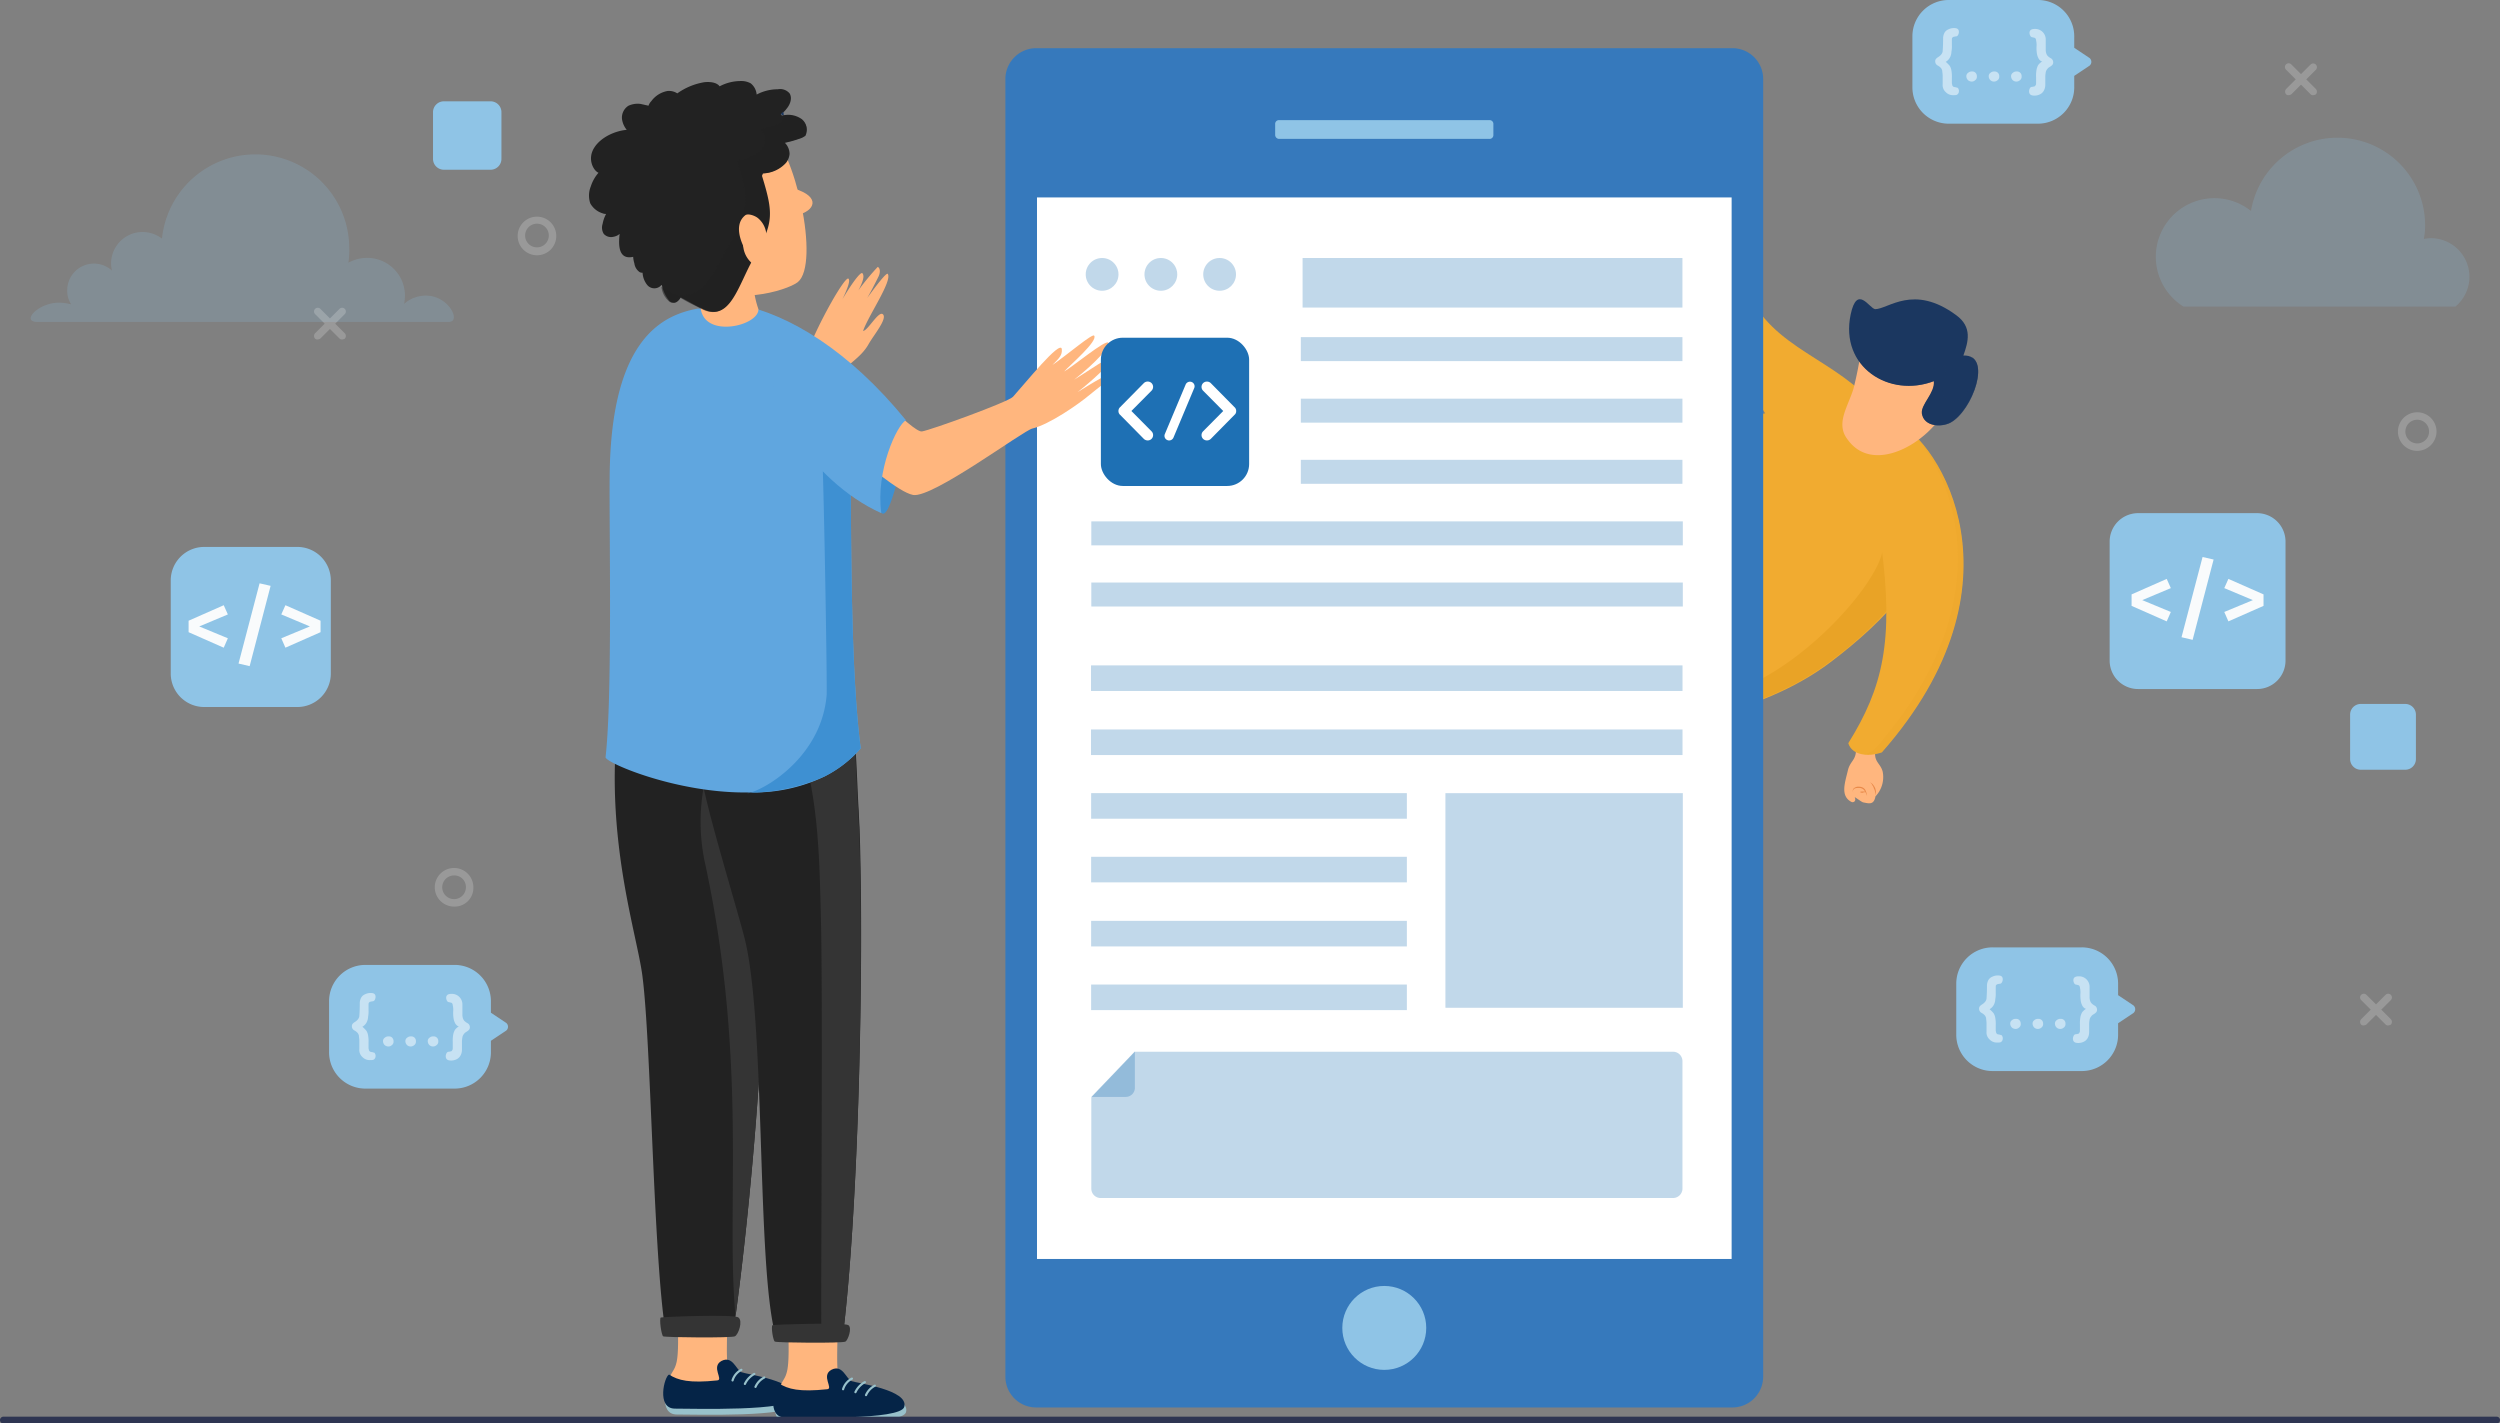 <svg xmlns="http://www.w3.org/2000/svg" width="570" height="324.554" viewBox="0 0 570 324.554">
  <rect x="0" y="0" width="570" height="324.554" fill="#808080" stroke="none"/>
  <g id="IT_Service_South_Africa_ic_2" transform="translate(-212 -993.001)">
    <g id="IT_Service_South_Africa_ic_2-2" data-name="IT_Service_South_Africa_ic_2" transform="translate(-603 -4784.017)">
      <g id="IT_Service_Mongolia_ic_9" transform="translate(15 1109.018)">
        <g id="IT_Service_Cambodia_ic_2" transform="translate(588 3672)">
          <g id="Group_306646" data-name="Group 306646" transform="translate(-17 2)">
            <g id="illustration-07" transform="translate(265.028 863.6)">
              <path id="Path_138325" data-name="Path 138325" d="M494.1,399.8a7.392,7.392,0,0,0-5,1.9,11.075,11.075,0,0,0,.2-1.9,8.6,8.6,0,0,0-8.6-8.6,8.864,8.864,0,0,0-4.3,1.1,17.744,17.744,0,0,0,.2-3.3,21.407,21.407,0,0,0-42.7-2.2,7.294,7.294,0,0,0-4.4-1.5,7.17,7.17,0,0,0-7.2,7.2,7.772,7.772,0,0,0,.2,1.6,6.087,6.087,0,0,0-10.2,4.5,5.71,5.71,0,0,0,.9,3.2,11.722,11.722,0,0,0-2.7-.4c-4.9,0-8.8,4.4-5,4.4h93.8C502.2,405.8,499.3,399.8,494.1,399.8Z" transform="translate(-433 -202)" fill="#8fc4e6" opacity="0.2"/>
              <path id="Path_138329" data-name="Path 138329" d="M151.8,144.3h62a8.808,8.808,0,0,0-5.6-15.6,7.773,7.773,0,0,0-1.6.2,15.526,15.526,0,0,0,.3-3.1,19.986,19.986,0,0,0-39.7-3.3,13.368,13.368,0,1,0-15.4,21.8Z" transform="translate(310 56)" fill="#8fc4e6" opacity="0.2"/>
              <g id="Group_306585" data-name="Group 306585" transform="translate(326.242 193.689)">
                <g id="Group_306573" data-name="Group 306573" transform="translate(28.841 0)">
                  <path id="Path_138330" data-name="Path 138330" d="M370.987,169.6c-1.549,16.038,10.388,25.333,15.765,38.819l19.41-11.846C396.137,186,381.648,184,377,168.6" transform="translate(-370.849 -168.6)" fill="#f1ab30"/>
                </g>
                <g id="Group_306574" data-name="Group 306574" transform="translate(0 25.697)">
                  <path id="Path_138331" data-name="Path 138331" d="M391.141,198.8c-12.3,4.556-39.275,7.837-51.941,10.935h0c0,9.021,5.194,16.22,9.568,23.693,4.374,7.29,8.475,14.762,12.12,22.417,1,2.278,4.647,13.578,6.561,15.127,8.566-2.187,18.59-5.923,26.882-12.211,12.849-9.75,22.781-20.5,26.609-36.177l-7.655-11.573-7.108-9.295-9.933-4.921h-3.736Z" transform="translate(-339.2 -196.8)" fill="#f1ab30"/>
                </g>
                <path id="Path_138332" data-name="Path 138332" d="M411.356,235.906s.729-5.194-2.369,1.185c-2.1,8.657-19.5,27.429-34.81,31.8a5.653,5.653,0,0,0-2.278,4.83c8.2-2.278,17.5-5.923,25.242-11.846a89.619,89.619,0,0,0,15.674-14.671C412.085,241.738,411.356,235.906,411.356,235.906Z" transform="translate(-342.101 -174.396)" fill="#e9a326"/>
                <g id="Group_306575" data-name="Group 306575" transform="translate(58.225 102.242)">
                  <path id="Path_138333" data-name="Path 138333" d="M405.651,285.174c.547,3.372-1.185,3.372-1.731,5.741-.638,2.734-1.823,5.832.82,7.2.364.182,1.185-.091.729-1.094.273.091,1.549,1.094,1.914,1.185,1.367.273,2.46.638,2.825-1.367a6.344,6.344,0,0,0,1.64-5.65c-.456-1.731-1.731-2.1-1.731-4.009s1.731-4.465,2.369-6.379" transform="translate(-403.096 -280.8)" fill="#ffb67e"/>
                </g>
                <g id="Group_306576" data-name="Group 306576" transform="translate(59.14 32.896)">
                  <path id="Path_138334" data-name="Path 138334" d="M411.572,232.493c3.007,22.143.365,32.9-7.472,45.471.82,2.734,4.465,3.189,7.654,2.1,33.9-38.546,13.031-70.9,3.372-75.36" transform="translate(-404.1 -204.7)" fill="#f1ab30"/>
                </g>
                <g id="Group_306577" data-name="Group 306577" transform="translate(62.603 35.63)" opacity="0.25">
                  <path id="Path_138335" data-name="Path 138335" d="M419.2,207.7c9.659,10.388,20.412,38.728-8.657,71.807a5.978,5.978,0,0,1-2.643,1.276,8.153,8.153,0,0,0,4.1-.547C441.89,246.337,429.223,217.177,419.2,207.7Z" transform="translate(-407.9 -207.7)" fill="#e9a326"/>
                </g>
                <g id="Group_306578" data-name="Group 306578" transform="translate(57.796 13.669)">
                  <path id="Path_138336" data-name="Path 138336" d="M407.25,183.6a84.567,84.567,0,0,1-2.1,11.664c-1.276,4.192-4.192,8.019-1.276,11.664,7.017,9.659,23.693-2.825,23.693-11.937" transform="translate(-402.625 -183.6)" fill="#ffb67e"/>
                </g>
                <g id="Group_306579" data-name="Group 306579" transform="translate(62.421 25.242)">
                  <path id="Path_138337" data-name="Path 138337" d="M410.8,196.3a2.188,2.188,0,0,1-1,1.367c-.456.364-1.094.547-1.458.82-.456.182-.182.729,0,1.185a5.532,5.532,0,0,1,.456,1.64c-.273-.547-.547-1-.82-1.458a2.9,2.9,0,0,1-.273-.82,1.155,1.155,0,0,1,.091-.547c.091-.182.273-.273.364-.365.547-.273,1.094-.364,1.549-.638A3.413,3.413,0,0,0,410.8,196.3Z" transform="translate(-407.7 -196.3)" fill="#ffb67e"/>
                </g>
                <g id="Group_306580" data-name="Group 306580" transform="translate(59.324 4.932)">
                  <path id="Path_138338" data-name="Path 138338" d="M430.362,186.85c1.094-3.1,2.1-6.47-1.64-9.2-9.75-7.2-15.491-1.367-18.5-1.367-1.367-.273-4.1-5.65-5.559,1.185-2.551,12.029,8.839,19.136,18.954,15.218.273,2.734-3.007,5.285-2.734,7.381.456,3.007,4.374,3.189,6.47,2.1C432.458,199.425,437.105,186.576,430.362,186.85Z" transform="translate(-404.302 -174.012)" fill="#1b3760"/>
                </g>
                <g id="Group_306581" data-name="Group 306581" transform="translate(60.173 116.093)">
                  <path id="Path_138339" data-name="Path 138339" d="M405.476,298c-.091-.456-.365-1-.182-1.458a1.473,1.473,0,0,1,1.367-.547,1.64,1.64,0,0,1,1.367.638,3.9,3.9,0,0,1,.456,1.458,5.567,5.567,0,0,0-.638-1.276,1.469,1.469,0,0,0-1.185-.547c-.456,0-1,0-1.276.365S405.385,297.549,405.476,298Z" transform="translate(-405.233 -296)" fill="#e88949"/>
                </g>
                <g id="Group_306582" data-name="Group 306582" transform="translate(64.061 115.091)">
                  <path id="Path_138340" data-name="Path 138340" d="M409.5,294.9a1.417,1.417,0,0,1,.729.547,3.2,3.2,0,0,1,.456.729,2.821,2.821,0,0,1,.091,1.731,2.523,2.523,0,0,0-.091-.82,2.9,2.9,0,0,0-.273-.82,1.833,1.833,0,0,0-.364-.729A1.225,1.225,0,0,0,409.5,294.9Z" transform="translate(-409.5 -294.9)" fill="#e88949"/>
                </g>
                <g id="Group_306583" data-name="Group 306583" transform="translate(61.783 117.187)">
                  <path id="Path_138341" data-name="Path 138341" d="M407,297.291a1.551,1.551,0,0,1,.638-.091h.638c-.091.091-.182.182-.273.182a.689.689,0,0,0-.364.091A.982.982,0,0,1,407,297.291Z" transform="translate(-407 -297.2)" fill="#e88949"/>
                </g>
                <g id="Group_306584" data-name="Group 306584" transform="translate(60.781 17.587)" opacity="0.55">
                  <path id="Path_138342" data-name="Path 138342" d="M432.417,188.447a3.886,3.886,0,0,1,.82,2.825c-.091,3.1-2.46,7.746-5.741,7.2a2.351,2.351,0,0,1-1.731-2.278c0-1.093,1.276-5.923.547-5.741-2.369.273-11.208,4.556-20.412-2.552,3.1,6.014,10.753,8.748,17.952,6.014.273,2.734-3.007,5.285-2.734,7.381.456,3.007,4.374,3.189,6.47,2.1C432.053,201.022,436.154,190.634,432.417,188.447Z" transform="translate(-405.9 -187.9)" fill="#1b3760"/>
                </g>
              </g>
              <g id="Group_306587" data-name="Group 306587" transform="translate(287 -63)">
                <path id="Path_138343" data-name="Path 138343" d="M130.3,176.4h20.3a8.28,8.28,0,0,1,8.3,8.3v2.6l3.3,2.2a1.133,1.133,0,0,1,0,2l-3.3,2.2v2.6a8.28,8.28,0,0,1-8.3,8.3H130.3a8.28,8.28,0,0,1-8.3-8.3V184.7A8.28,8.28,0,0,1,130.3,176.4Z" transform="translate(-9 17)" fill="#8fc4e6"/>
                <g id="Group_306586" data-name="Group 306586" transform="translate(-9 17)" opacity="0.5">
                  <path id="Path_138344" data-name="Path 138344" d="M150.8,189.8a3.582,3.582,0,0,1-.4-1.1,8.115,8.115,0,0,1-.1-1.7,4.545,4.545,0,0,0-.1-1.4.764.764,0,0,0-.2-.5c-.1-.1-.3-.1-.6-.2a.55.55,0,0,1-.5-.3,1.445,1.445,0,0,1-.2-.7q0-.9,1.2-.9a2.394,2.394,0,0,1,2.5,2.4v2.2a2.768,2.768,0,0,0,.1.9,1.628,1.628,0,0,0,.3.6,2.761,2.761,0,0,0,.8.6,1.05,1.05,0,0,1,.5.9.845.845,0,0,1-.2.6,2.181,2.181,0,0,1-.5.4c-.3.2-.5.3-.6.5a1.506,1.506,0,0,0-.4.8,7.754,7.754,0,0,0-.1.9v1.9a2.768,2.768,0,0,1-.3,1.3,1.962,1.962,0,0,1-.9.9,2.768,2.768,0,0,1-1.3.3c-.8,0-1.2-.3-1.2-1a1.445,1.445,0,0,1,.2-.7.55.55,0,0,1,.5-.3,4.331,4.331,0,0,0,.5-.1q.15,0,.3-.3c.1-.1.1-.3.1-.6V194a8.115,8.115,0,0,1,.1-1.7,3.583,3.583,0,0,1,.4-1.1,3.631,3.631,0,0,1,.9-.8C151.3,190.4,151,190.1,150.8,189.8Z" fill="#fff"/>
                  <path id="Path_138345" data-name="Path 138345" d="M144.9,194.7a1.268,1.268,0,0,1-.4-.9.91.91,0,0,1,.4-.8,1.222,1.222,0,0,1,.9-.3,1.032,1.032,0,0,1,1.1,1.1.975.975,0,0,1-.4.9,1.217,1.217,0,0,1-1.6,0Z" fill="#fff"/>
                  <path id="Path_138346" data-name="Path 138346" d="M139.8,194.7a1.268,1.268,0,0,1-.4-.9.91.91,0,0,1,.4-.8,1.222,1.222,0,0,1,.9-.3,1.032,1.032,0,0,1,1.1,1.1.975.975,0,0,1-.4.9,1.217,1.217,0,0,1-1.6,0Z" fill="#fff"/>
                  <path id="Path_138347" data-name="Path 138347" d="M134.7,194.7a1.268,1.268,0,0,1-.4-.9.91.91,0,0,1,.4-.8,1.222,1.222,0,0,1,.9-.3.984.984,0,0,1,.8.3,1.136,1.136,0,0,1,.3.8.975.975,0,0,1-.4.9,1.136,1.136,0,0,1-.8.3A1.33,1.33,0,0,1,134.7,194.7Z" fill="#fff"/>
                  <path id="Path_138348" data-name="Path 138348" d="M130.5,191.4a2.817,2.817,0,0,1,.4,1.1,8.115,8.115,0,0,1,.1,1.7v1.1c0,.3.1.4.1.6.1.1.1.2.3.3a4.331,4.331,0,0,0,.5.1c.1,0,.2.1.4.1.1.1.2.2.2.3a.749.749,0,0,1,.1.5.908.908,0,0,1-.3.7c-.2.2-.5.2-.9.2a2.268,2.268,0,0,1-1.8-.7,2.139,2.139,0,0,1-.7-1.8v-1.9c0-.5-.1-.9-.1-1.2a1.628,1.628,0,0,0-.3-.6,2.761,2.761,0,0,0-.8-.6,1.05,1.05,0,0,1-.5-.9.845.845,0,0,1,.2-.6,2.181,2.181,0,0,1,.5-.4,2.652,2.652,0,0,0,.6-.5,1.506,1.506,0,0,0,.4-.8c0-.2.1-1.1.1-2.9a2.768,2.768,0,0,1,.3-1.3,1.765,1.765,0,0,1,.9-.8,2.768,2.768,0,0,1,1.3-.3c.8,0,1.1.3,1.1.9a1.445,1.445,0,0,1-.2.7.55.55,0,0,1-.5.3,4.331,4.331,0,0,0-.5.1c-.1,0-.2.1-.3.2s-.1.3-.1.6v1.2a6.149,6.149,0,0,1-.1,1.4,2.959,2.959,0,0,1-.2,1,2.532,2.532,0,0,1-1.1,1.3A7.531,7.531,0,0,1,130.5,191.4Z" fill="#fff"/>
                </g>
              </g>
              <g id="Group_306644" data-name="Group 306644" transform="translate(-83 174)">
                <path id="Path_138343-2" data-name="Path 138343" d="M130.3,176.4h20.3a8.28,8.28,0,0,1,8.3,8.3v2.6l3.3,2.2a1.133,1.133,0,0,1,0,2l-3.3,2.2v2.6a8.28,8.28,0,0,1-8.3,8.3H130.3a8.28,8.28,0,0,1-8.3-8.3V184.7A8.28,8.28,0,0,1,130.3,176.4Z" fill="#8fc4e6"/>
                <g id="Group_306586-2" data-name="Group 306586" opacity="0.5">
                  <path id="Path_138344-2" data-name="Path 138344" d="M150.8,189.8a3.582,3.582,0,0,1-.4-1.1,8.115,8.115,0,0,1-.1-1.7,4.545,4.545,0,0,0-.1-1.4.764.764,0,0,0-.2-.5c-.1-.1-.3-.1-.6-.2a.55.55,0,0,1-.5-.3,1.445,1.445,0,0,1-.2-.7q0-.9,1.2-.9a2.394,2.394,0,0,1,2.5,2.4v2.2a2.768,2.768,0,0,0,.1.9,1.628,1.628,0,0,0,.3.6,2.761,2.761,0,0,0,.8.6,1.05,1.05,0,0,1,.5.9.845.845,0,0,1-.2.6,2.181,2.181,0,0,1-.5.4c-.3.2-.5.3-.6.5a1.506,1.506,0,0,0-.4.8,7.754,7.754,0,0,0-.1.9v1.9a2.768,2.768,0,0,1-.3,1.3,1.962,1.962,0,0,1-.9.9,2.768,2.768,0,0,1-1.3.3c-.8,0-1.2-.3-1.2-1a1.445,1.445,0,0,1,.2-.7.55.55,0,0,1,.5-.3,4.331,4.331,0,0,0,.5-.1q.15,0,.3-.3c.1-.1.1-.3.1-.6V194a8.115,8.115,0,0,1,.1-1.7,3.583,3.583,0,0,1,.4-1.1,3.631,3.631,0,0,1,.9-.8C151.3,190.4,151,190.1,150.8,189.8Z" fill="#fff"/>
                  <path id="Path_138345-2" data-name="Path 138345" d="M144.9,194.7a1.268,1.268,0,0,1-.4-.9.91.91,0,0,1,.4-.8,1.222,1.222,0,0,1,.9-.3,1.032,1.032,0,0,1,1.1,1.1.975.975,0,0,1-.4.9,1.217,1.217,0,0,1-1.6,0Z" fill="#fff"/>
                  <path id="Path_138346-2" data-name="Path 138346" d="M139.8,194.7a1.268,1.268,0,0,1-.4-.9.91.91,0,0,1,.4-.8,1.222,1.222,0,0,1,.9-.3,1.032,1.032,0,0,1,1.1,1.1.975.975,0,0,1-.4.9,1.217,1.217,0,0,1-1.6,0Z" fill="#fff"/>
                  <path id="Path_138347-2" data-name="Path 138347" d="M134.7,194.7a1.268,1.268,0,0,1-.4-.9.91.91,0,0,1,.4-.8,1.222,1.222,0,0,1,.9-.3.984.984,0,0,1,.8.3,1.136,1.136,0,0,1,.3.8.975.975,0,0,1-.4.9,1.136,1.136,0,0,1-.8.3A1.33,1.33,0,0,1,134.7,194.7Z" fill="#fff"/>
                  <path id="Path_138348-2" data-name="Path 138348" d="M130.5,191.4a2.817,2.817,0,0,1,.4,1.1,8.115,8.115,0,0,1,.1,1.7v1.1c0,.3.1.4.1.6.1.1.1.2.3.3a4.331,4.331,0,0,0,.5.1c.1,0,.2.1.4.1.1.1.2.2.2.3a.749.749,0,0,1,.1.5.908.908,0,0,1-.3.7c-.2.2-.5.2-.9.2a2.268,2.268,0,0,1-1.8-.7,2.139,2.139,0,0,1-.7-1.8v-1.9c0-.5-.1-.9-.1-1.2a1.628,1.628,0,0,0-.3-.6,2.761,2.761,0,0,0-.8-.6,1.05,1.05,0,0,1-.5-.9.845.845,0,0,1,.2-.6,2.181,2.181,0,0,1,.5-.4,2.652,2.652,0,0,0,.6-.5,1.506,1.506,0,0,0,.4-.8c0-.2.1-1.1.1-2.9a2.768,2.768,0,0,1,.3-1.3,1.765,1.765,0,0,1,.9-.8,2.768,2.768,0,0,1,1.3-.3c.8,0,1.1.3,1.1.9a1.445,1.445,0,0,1-.2.7.55.55,0,0,1-.5.3,4.331,4.331,0,0,0-.5.1c-.1,0-.2.1-.3.2s-.1.3-.1.6v1.2a6.149,6.149,0,0,1-.1,1.4,2.959,2.959,0,0,1-.2,1,2.532,2.532,0,0,1-1.1,1.3A7.531,7.531,0,0,1,130.5,191.4Z" fill="#fff"/>
                </g>
              </g>
              <g id="Group_306645" data-name="Group 306645" transform="translate(288 170)">
                <path id="Path_138343-3" data-name="Path 138343" d="M130.3,176.4h20.3a8.28,8.28,0,0,1,8.3,8.3v2.6l3.3,2.2a1.133,1.133,0,0,1,0,2l-3.3,2.2v2.6a8.28,8.28,0,0,1-8.3,8.3H130.3a8.28,8.28,0,0,1-8.3-8.3V184.7A8.28,8.28,0,0,1,130.3,176.4Z" fill="#8fc4e6"/>
                <g id="Group_306586-3" data-name="Group 306586" opacity="0.5">
                  <path id="Path_138344-3" data-name="Path 138344" d="M150.8,189.8a3.582,3.582,0,0,1-.4-1.1,8.115,8.115,0,0,1-.1-1.7,4.545,4.545,0,0,0-.1-1.4.764.764,0,0,0-.2-.5c-.1-.1-.3-.1-.6-.2a.55.55,0,0,1-.5-.3,1.445,1.445,0,0,1-.2-.7q0-.9,1.2-.9a2.394,2.394,0,0,1,2.5,2.4v2.2a2.768,2.768,0,0,0,.1.9,1.628,1.628,0,0,0,.3.6,2.761,2.761,0,0,0,.8.6,1.05,1.05,0,0,1,.5.9.845.845,0,0,1-.2.6,2.181,2.181,0,0,1-.5.4c-.3.2-.5.3-.6.5a1.506,1.506,0,0,0-.4.8,7.754,7.754,0,0,0-.1.9v1.9a2.768,2.768,0,0,1-.3,1.3,1.962,1.962,0,0,1-.9.9,2.768,2.768,0,0,1-1.3.3c-.8,0-1.2-.3-1.2-1a1.445,1.445,0,0,1,.2-.7.55.55,0,0,1,.5-.3,4.331,4.331,0,0,0,.5-.1q.15,0,.3-.3c.1-.1.1-.3.1-.6V194a8.115,8.115,0,0,1,.1-1.7,3.583,3.583,0,0,1,.4-1.1,3.631,3.631,0,0,1,.9-.8C151.3,190.4,151,190.1,150.8,189.8Z" fill="#fff"/>
                  <path id="Path_138345-3" data-name="Path 138345" d="M144.9,194.7a1.268,1.268,0,0,1-.4-.9.91.91,0,0,1,.4-.8,1.222,1.222,0,0,1,.9-.3,1.032,1.032,0,0,1,1.1,1.1.975.975,0,0,1-.4.9,1.217,1.217,0,0,1-1.6,0Z" fill="#fff"/>
                  <path id="Path_138346-3" data-name="Path 138346" d="M139.8,194.7a1.268,1.268,0,0,1-.4-.9.91.91,0,0,1,.4-.8,1.222,1.222,0,0,1,.9-.3,1.032,1.032,0,0,1,1.1,1.1.975.975,0,0,1-.4.9,1.217,1.217,0,0,1-1.6,0Z" fill="#fff"/>
                  <path id="Path_138347-3" data-name="Path 138347" d="M134.7,194.7a1.268,1.268,0,0,1-.4-.9.91.91,0,0,1,.4-.8,1.222,1.222,0,0,1,.9-.3.984.984,0,0,1,.8.3,1.136,1.136,0,0,1,.3.8.975.975,0,0,1-.4.9,1.136,1.136,0,0,1-.8.3A1.33,1.33,0,0,1,134.7,194.7Z" fill="#fff"/>
                  <path id="Path_138348-3" data-name="Path 138348" d="M130.5,191.4a2.817,2.817,0,0,1,.4,1.1,8.115,8.115,0,0,1,.1,1.7v1.1c0,.3.1.4.1.6.1.1.1.2.3.3a4.331,4.331,0,0,0,.5.1c.1,0,.2.1.4.1.1.1.2.2.2.3a.749.749,0,0,1,.1.5.908.908,0,0,1-.3.7c-.2.2-.5.2-.9.2a2.268,2.268,0,0,1-1.8-.7,2.139,2.139,0,0,1-.7-1.8v-1.9c0-.5-.1-.9-.1-1.2a1.628,1.628,0,0,0-.3-.6,2.761,2.761,0,0,0-.8-.6,1.05,1.05,0,0,1-.5-.9.845.845,0,0,1,.2-.6,2.181,2.181,0,0,1,.5-.4,2.652,2.652,0,0,0,.6-.5,1.506,1.506,0,0,0,.4-.8c0-.2.1-1.1.1-2.9a2.768,2.768,0,0,1,.3-1.3,1.765,1.765,0,0,1,.9-.8,2.768,2.768,0,0,1,1.3-.3c.8,0,1.1.3,1.1.9a1.445,1.445,0,0,1-.2.7.55.55,0,0,1-.5.3,4.331,4.331,0,0,0-.5.1c-.1,0-.2.1-.3.2s-.1.3-.1.6v1.2a6.149,6.149,0,0,1-.1,1.4,2.959,2.959,0,0,1-.2,1,2.532,2.532,0,0,1-1.1,1.3A7.531,7.531,0,0,1,130.5,191.4Z" fill="#fff"/>
                </g>
              </g>
              <g id="Group_306591" data-name="Group 306591" transform="translate(-18 24)">
                <path id="Path_138353" data-name="Path 138353" d="M57.4,259.9a7.64,7.64,0,0,1-7.7,7.7H28.6a7.64,7.64,0,0,1-7.7-7.7V238.8a7.64,7.64,0,0,1,7.7-7.7H49.7a7.64,7.64,0,0,1,7.7,7.7Z" fill="#8fc4e6"/>
              </g>
              <path id="Path_138362" data-name="Path 138362" d="M476,247.5a6.487,6.487,0,0,1-6.5,6.5H442.4a6.487,6.487,0,0,1-6.5-6.5V220.4a6.487,6.487,0,0,1,6.5-6.5h27.1a6.487,6.487,0,0,1,6.5,6.5Z" transform="translate(9.071 33.5)" fill="#8fc4e6"/>
              <path id="Path_138363" data-name="Path 138363" d="M505.8,258.5a2.433,2.433,0,0,1-2.4,2.4H493.2a2.433,2.433,0,0,1-2.4-2.4V248.3a2.433,2.433,0,0,1,2.4-2.4h10.2a2.433,2.433,0,0,1,2.4,2.4Z" transform="translate(9 45)" fill="#8fc4e6"/>
              <path id="Path_138364" data-name="Path 138364" d="M98.3,149.6a2.476,2.476,0,0,1-2.5,2.5H85.2a2.476,2.476,0,0,1-2.5-2.5V139a2.476,2.476,0,0,1,2.5-2.5H95.8a2.476,2.476,0,0,1,2.5,2.5v10.6Z" transform="translate(-20 17)" fill="#8fc4e6"/>
              <path id="Path_138366" data-name="Path 138366" d="M40.4,204.2l2.2-2.2a.849.849,0,0,0-1.2-1.2L39.2,203,37,200.8a.849.849,0,0,0-1.2,1.2l2.2,2.2-2.2,2.2a.912.912,0,0,0,0,1.2.735.735,0,0,0,.6.2,1.421,1.421,0,0,0,.6-.2l2.2-2.2,2.2,2.2a.735.735,0,0,0,.6.2,1.421,1.421,0,0,0,.6-.2.912.912,0,0,0,0-1.2Z" fill="#fff" opacity="0.2"/>
              <path id="Path_138368" data-name="Path 138368" d="M489.8,148.5l2.2-2.2a.849.849,0,0,0-1.2-1.2l-2.2,2.2-2.2-2.2a.849.849,0,1,0-1.2,1.2l2.2,2.2-2.2,2.2a.913.913,0,0,0,0,1.2.735.735,0,0,0,.6.2,1.421,1.421,0,0,0,.6-.2l2.2-2.2,2.2,2.2a.735.735,0,0,0,.6.2,1.421,1.421,0,0,0,.6-.2.913.913,0,0,0,0-1.2Z" fill="#fff" opacity="0.2"/>
              <path id="Path_138369" data-name="Path 138369" d="M506.9,360.6l2.2-2.2a.849.849,0,0,0-1.2-1.2l-2.2,2.2-2.2-2.2a.849.849,0,0,0-1.2,1.2l2.2,2.2-2.2,2.2a.913.913,0,0,0,0,1.2.735.735,0,0,0,.6.2,1.421,1.421,0,0,0,.6-.2l2.2-2.2,2.2,2.2a.735.735,0,0,0,.6.2,1.421,1.421,0,0,0,.6-.2.913.913,0,0,0,0-1.2Z" fill="#fff" opacity="0.2"/>
              <path id="Path_138370" data-name="Path 138370" d="M143.6,230.6l2.2-2.2a.849.849,0,1,0-1.2-1.2l-2.2,2.2-2.2-2.2a.849.849,0,0,0-1.2,1.2l2.2,2.2-2.2,2.2a.912.912,0,0,0,0,1.2.735.735,0,0,0,.6.2,1.422,1.422,0,0,0,.6-.2l2.2-2.2,2.2,2.2a.735.735,0,0,0,.6.2,1.421,1.421,0,0,0,.6-.2.912.912,0,0,0,0-1.2Z" fill="#fff" opacity="0.2"/>
              <g id="Group_306613" data-name="Group 306613" opacity="0.2">
                <path id="Path_138372" data-name="Path 138372" d="M86.4,188.6a4.4,4.4,0,1,1,4.4-4.4A4.375,4.375,0,0,1,86.4,188.6Zm0-7.2a2.7,2.7,0,1,0,2.7,2.7A2.689,2.689,0,0,0,86.4,181.4Z" fill="#fff"/>
              </g>
              <g id="Group_306614" data-name="Group 306614" opacity="0.2">
                <path id="Path_138373" data-name="Path 138373" d="M67.5,337.1a4.4,4.4,0,1,1,4.4-4.4A4.255,4.255,0,0,1,67.5,337.1Zm0-7.1a2.7,2.7,0,1,0,2.7,2.7A2.628,2.628,0,0,0,67.5,330Z" fill="#fff"/>
              </g>
              <g id="Group_306616" data-name="Group 306616" opacity="0.2">
                <path id="Path_138375" data-name="Path 138375" d="M515.1,233.2a4.4,4.4,0,1,1,4.4-4.4A4.439,4.439,0,0,1,515.1,233.2Zm0-7.1a2.7,2.7,0,1,0,2.7,2.7A2.689,2.689,0,0,0,515.1,226.1Z" fill="#fff"/>
              </g>
              <g id="Group_306621" data-name="Group 306621" transform="translate(193.2 141.383)">
                <g id="Group_306617" data-name="Group 306617" transform="translate(0 0)">
                  <path id="Path_138376" data-name="Path 138376" d="M200.217,111.2h158.74a7.02,7.02,0,0,1,7.017,7.017V414.1a7.02,7.02,0,0,1-7.017,7.017H200.217A7.02,7.02,0,0,1,193.2,414.1V118.308A7.04,7.04,0,0,1,200.217,111.2Z" transform="translate(-193.2 -111.2)" fill="#3679bc"/>
                  <rect id="Rectangle_163221" data-name="Rectangle 163221" width="158.375" height="242.028" transform="translate(165.583 276.061) rotate(180)" fill="#fff"/>
                  <path id="Path_138377" data-name="Path 138377" d="M260.7,132.572v-2.46a.861.861,0,0,1,.911-.911h47.932a.861.861,0,0,1,.911.911v2.46a.861.861,0,0,1-.911.911H261.611A.913.913,0,0,1,260.7,132.572Z" transform="translate(-199.191 -112.797)" fill="#8fc4e6"/>
                  <ellipse id="Ellipse_4733" data-name="Ellipse 4733" cx="9.568" cy="9.568" rx="9.568" ry="9.568" transform="translate(76.818 282.214)" fill="#8fc4e6"/>
                </g>
                <g id="Group_306620" data-name="Group 306620" transform="translate(18.316 47.84)">
                  <g id="Group_306618" data-name="Group 306618" transform="translate(1.276 180.883)">
                    <path id="Path_138378" data-name="Path 138378" d="M347.378,395.652H216.8a2.14,2.14,0,0,1-2.1-2.187V372.688l9.933-10.388H347.378a2.14,2.14,0,0,1,2.1,2.187v28.887A2.164,2.164,0,0,1,347.378,395.652Z" transform="translate(-214.7 -362.209)" fill="#0964af" opacity="0.25"/>
                    <path id="Path_138379" data-name="Path 138379" d="M222.537,372.588H214.7l9.933-10.388v8.2A2.085,2.085,0,0,1,222.537,372.588Z" transform="translate(-214.7 -362.2)" fill="#0964af" opacity="0.25"/>
                  </g>
                  <rect id="Rectangle_163223" data-name="Rectangle 163223" width="54.128" height="48.934" transform="translate(82.013 122.016)" fill="#0964af" opacity="0.25"/>
                  <rect id="Rectangle_163225" data-name="Rectangle 163225" width="86.607" height="11.3" transform="translate(49.443)" fill="#0964af" opacity="0.25"/>
                  <rect id="Rectangle_163226" data-name="Rectangle 163226" width="87.006" height="5.468" transform="translate(49.044 18.042)" fill="#0964af" opacity="0.25"/>
                  <rect id="Rectangle_163227" data-name="Rectangle 163227" width="87.006" height="5.468" transform="translate(49.044 32.075)" fill="#0964af" opacity="0.25"/>
                  <rect id="Rectangle_163228" data-name="Rectangle 163228" width="87.006" height="5.468" transform="translate(49.044 46.017)" fill="#0964af" opacity="0.25"/>
                  <rect id="Rectangle_163229" data-name="Rectangle 163229" width="134.865" height="5.468" transform="translate(1.276 60.051)" fill="#0964af" opacity="0.25"/>
                  <rect id="Rectangle_163230" data-name="Rectangle 163230" width="134.865" height="5.468" transform="translate(1.276 73.993)" fill="#0964af" opacity="0.25"/>
                  <ellipse id="Ellipse_4734" data-name="Ellipse 4734" cx="3.736" cy="3.736" rx="3.736" ry="3.736" fill="#0964af" opacity="0.25"/>
                  <ellipse id="Ellipse_4735" data-name="Ellipse 4735" cx="3.736" cy="3.736" rx="3.736" ry="3.736" transform="translate(13.395)" fill="#0964af" opacity="0.25"/>
                  <ellipse id="Ellipse_4736" data-name="Ellipse 4736" cx="3.736" cy="3.736" rx="3.736" ry="3.736" transform="translate(26.791)" fill="#0964af" opacity="0.25"/>
                  <g id="Group_306619" data-name="Group 306619" transform="translate(1.205 92.888)">
                    <rect id="Rectangle_163231" data-name="Rectangle 163231" width="71.989" height="5.832" transform="translate(72.018 78.593) rotate(180)" fill="#0964af" opacity="0.25"/>
                    <rect id="Rectangle_163232" data-name="Rectangle 163232" width="71.989" height="5.832" transform="translate(72.018 64.078) rotate(180)" fill="#0964af" opacity="0.25"/>
                    <rect id="Rectangle_163233" data-name="Rectangle 163233" width="71.989" height="5.832" transform="translate(72.018 49.471) rotate(180)" fill="#0964af" opacity="0.25"/>
                    <rect id="Rectangle_163234" data-name="Rectangle 163234" width="71.989" height="5.832" transform="translate(72.018 34.955) rotate(180)" fill="#0964af" opacity="0.25"/>
                    <rect id="Rectangle_163235" data-name="Rectangle 163235" width="134.865" height="5.832" transform="translate(134.865 20.439) rotate(180)" fill="#0964af" opacity="0.25"/>
                    <rect id="Rectangle_163236" data-name="Rectangle 163236" width="134.865" height="5.832" transform="translate(134.865 5.832) rotate(180)" fill="#0964af" opacity="0.25"/>
                  </g>
                </g>
              </g>
              <g id="Group_306643" data-name="Group 306643" transform="translate(-64.323 -44.725)">
                <g id="Group_306623" data-name="Group 306623" transform="translate(205.103 235.961)">
                  <path id="Path_138382" data-name="Path 138382" d="M214.274,239.812c1.206-3.485,6.7-11.395,5.63-13-.268-.4-2.547,2.547-4.692,5.5.938-1.609,1.743-3.217,2.547-4.826.4-.8.536-1.877-.134-2.279a55.192,55.192,0,0,0-4.424,5.362c.938-1.743,1.475-3.217.938-3.888-.4-.536-2.681,2.681-4.558,5.9,1.072-2.279,1.877-4.29,1.341-4.692-.8-.536-6.837,10.054-9.518,17.159-2.011,5.362-5.362,9.652-7.1,13.539l12.2-.938s1.341-5.764,2.547-7.909c1.475-2.279,4.692-3.753,6.435-6.837,1.206-2.145,4.29-5.764,3.351-6.837S215.346,239.812,214.274,239.812Z" transform="translate(-194.3 -225.2)" fill="#ffb67e"/>
                </g>
                <g id="Group_306634" data-name="Group 306634" transform="translate(168.451 318.94)">
                  <g id="Group_306625" data-name="Group 306625" transform="translate(8.077 30.597)">
                    <g id="Group_306624" data-name="Group 306624">
                      <path id="Path_138383" data-name="Path 138383" d="M189.762,451.72l-13.271,2.547a20.8,20.8,0,0,1,.938-4.692c.67-1.609,1.206-1.743,1.609-3.619,1.609-7.909-3.485-44.506-1.475-58.447-.4-27.883.134-55.364-4.022-67.161-4.558-12.735,20.242-15.014,22.387,0s-7.373,125.474-5.094,126.814c3.619,2.279,10.188,2.547,10.188,4.29C201.023,453.329,189.762,451.72,189.762,451.72Z" transform="translate(-172.984 -309.924)" fill="#ffb67e"/>
                      <path id="Path_138384" data-name="Path 138384" d="M205.4,420.765c-.8,3.083-22.923,2.413-27.213,2.413s-2.413-7.373-1.341-7.775c1.206-.4,6.166,2.413,12.467,1.743,1.475-.134-2.011-3.217-1.877-4.558,2.547-1.341,4.692,1.609,5.9,2.145C194.671,415.4,206.333,416.878,205.4,420.765Z" transform="translate(-172.128 -275.082)" fill="#98c1cb"/>
                      <path id="Path_138385" data-name="Path 138385" d="M205.1,419.825c-.8,3.083-22.923,2.413-27.213,2.413s-2.413-7.373-1.341-7.775c2.011,1.341,4.692,2.011,10.992,1.341,1.475-.134-1.475-3.083.938-4.424,2.547-1.341,3.351,2.011,4.558,2.547C194.371,414.463,206.033,415.938,205.1,419.825Z" transform="translate(-172.23 -275.483)" fill="#052447"/>
                    </g>
                    <path id="Path_138386" data-name="Path 138386" d="M187,415.213a3.993,3.993,0,0,1,2.011-2.413" transform="translate(-168.211 -274.892)" fill="none" stroke="#98c1cb" stroke-linecap="round" stroke-linejoin="round" stroke-miterlimit="10" stroke-width="0.5"/>
                    <path id="Path_138387" data-name="Path 138387" d="M189.1,415.779a5.025,5.025,0,0,1,2.145-2.279" transform="translate(-167.496 -274.654)" fill="none" stroke="#98c1cb" stroke-linecap="round" stroke-linejoin="round" stroke-miterlimit="10" stroke-width="0.5"/>
                    <path id="Path_138388" data-name="Path 138388" d="M190.9,416.245a4.448,4.448,0,0,1,2.011-2.145" transform="translate(-166.883 -274.449)" fill="none" stroke="#98c1cb" stroke-linecap="round" stroke-linejoin="round" stroke-miterlimit="10" stroke-width="0.5"/>
                  </g>
                  <g id="Group_306626" data-name="Group 306626" transform="translate(0 0.268)">
                    <path id="Path_138389" data-name="Path 138389" d="M201.2,345.881c.67,25.872-2.815,68.9-6.7,97.457h0c-.268,1.475-.4,2.815-.67,4.156a30.73,30.73,0,0,1-15.55-2.413c-2.547-18.633-3.083-64.077-4.96-78.957-1.341-11.663-12.735-42.629-1.341-78.823l24.264,5.764,5.094,1.206.4.134-.8,17.025-.134,27.481A54.321,54.321,0,0,1,201.2,345.881Z" transform="translate(-166.958 -287.3)" fill="#222"/>
                  </g>
                  <g id="Group_306627" data-name="Group 306627" transform="translate(10.37 156.185)">
                    <path id="Path_138390" data-name="Path 138390" d="M192.531,404c-.938-.8-17.427-.134-17.7,0-.4.268.134,4.022.536,4.29s15.684.4,16.354,0C192.531,407.886,193.6,404.8,192.531,404Z" transform="translate(-174.694 -403.61)" fill="#343434"/>
                  </g>
                  <g id="Group_306629" data-name="Group 306629" transform="translate(33.017 29.13)">
                    <g id="Group_306628" data-name="Group 306628">
                      <path id="Path_138391" data-name="Path 138391" d="M208.629,454.1l-13.271,2.547a20.8,20.8,0,0,1,.938-4.692c.67-1.609,1.206-1.743,1.609-3.619,1.609-7.909-3.485-44.506-1.475-58.447-.4-27.883.134-55.364-4.022-67.161-4.558-12.735,11.26-20.778,13.405-5.764.938,6.971,8.445,40.082,6.7,67.563-1.877,32.039-4.156,64.346-2.815,65.016,3.619,2.279,10.188,2.547,10.188,4.29S208.629,454.1,208.629,454.1Z" transform="translate(-191.588 -308.831)" fill="#ffb67e"/>
                      <path id="Path_138392" data-name="Path 138392" d="M224.1,422.165c-.8,3.083-22.923,2.413-27.213,2.413s-2.413-7.373-1.341-7.775c1.206-.4,6.166,2.413,12.467,1.743,1.475-.134-2.011-3.217-1.877-4.558,2.547-1.341,4.692,1.609,5.9,2.145C213.371,416.8,225.168,418.278,224.1,422.165Z" transform="translate(-190.7 -273.139)" fill="#98c1cb"/>
                      <path id="Path_138393" data-name="Path 138393" d="M223.8,421.325c-.8,3.083-22.923,2.413-27.213,2.413s-2.413-7.373-1.341-7.775c2.011,1.341,4.692,2.011,10.992,1.341,1.475-.134-1.475-3.083.938-4.424,2.547-1.341,3.351,2.011,4.558,2.547C213.071,415.963,224.868,417.438,223.8,421.325Z" transform="translate(-190.802 -273.505)" fill="#052447"/>
                    </g>
                    <path id="Path_138394" data-name="Path 138394" d="M205.8,416.713a3.993,3.993,0,0,1,2.011-2.413" transform="translate(-186.748 -272.915)" fill="none" stroke="#98c1cb" stroke-linecap="round" stroke-linejoin="round" stroke-miterlimit="10" stroke-width="0.5"/>
                    <path id="Path_138395" data-name="Path 138395" d="M207.9,417.179a5.024,5.024,0,0,1,2.145-2.279" transform="translate(-186.033 -272.711)" fill="none" stroke="#98c1cb" stroke-linecap="round" stroke-linejoin="round" stroke-miterlimit="10" stroke-width="0.5"/>
                    <path id="Path_138396" data-name="Path 138396" d="M209.7,417.645a4.448,4.448,0,0,1,2.011-2.145" transform="translate(-185.42 -272.506)" fill="none" stroke="#98c1cb" stroke-linecap="round" stroke-linejoin="round" stroke-miterlimit="10" stroke-width="0.5"/>
                  </g>
                  <g id="Group_306630" data-name="Group 306630" transform="translate(19.562 35.524)">
                    <path id="Path_138397" data-name="Path 138397" d="M196.229,336.925c.67,25.872-2.815,68.9-6.7,97.457-2.279-24.8,2.949-58.045-7.1-104.025a44.975,44.975,0,0,1-.134-16.757S196.094,335.048,196.229,336.925Z" transform="translate(-181.551 -313.6)" fill="#343434"/>
                  </g>
                  <g id="Group_306631" data-name="Group 306631" transform="translate(19.224 0.134)">
                    <path id="Path_138398" data-name="Path 138398" d="M214.143,447.394a12.845,12.845,0,0,0-4.96-1.206c-3.485-.134-7.1.536-10.992-.8-3.619-18.231-1.877-69.305-6.435-87.939-1.341-5.5-8.445-28.687-9.652-35.926-1.877-11.126-.134-24.13,1.743-34.318h27.883c5.228,12.2,5.228,26.677,5.9,39.68.134,1.609.134,3.217.268,4.96C218.969,363.208,217.629,419.108,214.143,447.394Z" transform="translate(-181.299 -287.2)" fill="#222"/>
                  </g>
                  <g id="Group_306632" data-name="Group 306632" transform="translate(27.537)">
                    <path id="Path_138399" data-name="Path 138399" d="M212.032,447.428a12.845,12.845,0,0,0-4.96-1.206c-.134-10.59.4-77.617-.134-95.044-.268-11.126-.536-22.521-3.217-33.379-2.547-10.858-7.775-21.449-16.22-28.687l2.145-2.011h19.84c5.228,12.2,5.228,26.677,5.9,39.68.134,1.609.134,3.217.268,4.96C216.858,363.242,215.517,419.142,212.032,447.428Z" transform="translate(-187.5 -287.1)" fill="#343434"/>
                  </g>
                  <g id="Group_306633" data-name="Group 306633" transform="translate(35.84 157.987)">
                    <path id="Path_138400" data-name="Path 138400" d="M211.129,405.284c-.938-.67-17.025-.134-17.293,0-.4.268.134,3.62.536,3.753.4.268,15.416.4,16.086,0C210.995,408.769,212.067,405.954,211.129,405.284Z" transform="translate(-193.694 -404.954)" fill="#343434"/>
                  </g>
                </g>
                <g id="Group_306635" data-name="Group 306635" transform="translate(209.393 218.132)">
                  <path id="Path_138401" data-name="Path 138401" d="M197.5,211.9c6.166,1.877,4.692,5.094.67,6.032" transform="translate(-197.5 -211.9)" fill="#ffb67e"/>
                </g>
                <g id="Group_306636" data-name="Group 306636" transform="translate(166.361 245.397)">
                  <path id="Path_138402" data-name="Path 138402" d="M223.579,332.593a27.242,27.242,0,0,1-8.311,6.435,37.1,37.1,0,0,1-15.282,3.619h-1.877c-16.489.268-32.843-6.837-32.709-8.043,1.609-13.942.8-52.415.938-64.077.268-31.368,12.065-36.731,20.108-38.205l6.971.4c14.076-4.558,27.883,24.532,27.481,26.677.268,1.877.268,6.971.4,13.673C221.434,289.561,221.434,316.238,223.579,332.593Z" transform="translate(-165.399 -232.239)" fill="#60a6df"/>
                </g>
                <g id="Group_306637" data-name="Group 306637" transform="translate(198.668 276.445)">
                  <path id="Path_138403" data-name="Path 138403" d="M215.372,324.706a27.242,27.242,0,0,1-8.311,6.435,43.331,43.331,0,0,1-15.282,3.619h-.8a5.5,5.5,0,0,0-1.475.134h.4c4.558-1.206,16.623-8.848,17.7-22.387.134-1.475-.536-44.238-1.072-57.107l6.569,9.92C213.227,281.674,213.227,308.351,215.372,324.706Z" transform="translate(-189.5 -255.4)" fill="#3e90d2"/>
                </g>
                <path id="Path_138404" data-name="Path 138404" d="M215.3,251.4l3.888,4.558s-3.753,20.51-5.9,15.952-4.692-14.88-4.692-14.88Z" transform="translate(15.673 19.683)" fill="#3e90d2"/>
                <g id="Group_306638" data-name="Group 306638" transform="translate(217.436 251.604)">
                  <path id="Path_138405" data-name="Path 138405" d="M267.98,242.139c.536-1.475-6.435,3.485-8.713,4.826,5.094-4.022,8.311-7.641,7.775-8.445s-8.311,5.63-10.054,6.569c1.341-1.475,7.775-6.971,6.837-8.177-.4-.536-6.032,4.29-9.518,6.7,1.609-1.609,2.279-2.279,2.145-3.619-.268-2.279-8.445,7.909-11.126,10.858-1.072,1.206-18.9,7.641-20.778,7.909-2.145.268-14.612-13.137-14.612-13.137L203.5,259.968c8.982,6.569,15.684,12.6,19.036,13.271,4.424.8,25.2-14.746,27.213-15.148,3.888-.938,10.456-5.5,13-7.641,1.743-1.475,4.692-3.485,5.094-4.558.4-1.206-4.96,2.145-7.775,3.888C263.154,247.367,267.443,243.479,267.98,242.139Z" transform="translate(-203.5 -236.869)" fill="#ffb67e"/>
                </g>
                <g id="Group_306639" data-name="Group 306639" transform="translate(196.792 244.54)">
                  <path id="Path_138406" data-name="Path 138406" d="M226.171,258.008c-13-15.952-26.677-24.13-38.071-26.408l12.735,30.564c4.96,6.7,11.395,13.271,19.706,17.025C219.2,269.537,224.16,258.947,226.171,258.008Z" transform="translate(-188.1 -231.6)" fill="#60a6df"/>
                </g>
                <path id="Path_138407" data-name="Path 138407" d="M181.619,236.64a58.371,58.371,0,0,1,.67-12.2c.938-6.166,13.673-5.9,11.931.268a20.629,20.629,0,0,0,.536,11.931C194.89,240.394,182.691,243.343,181.619,236.64Z" transform="translate(6.46 8.972)" fill="#ffb67e"/>
                <g id="Group_306640" data-name="Group 306640" transform="translate(189.285 203.654)">
                  <path id="Path_138408" data-name="Path 138408" d="M196.039,201.1c6.971,5.5,12.467,31.637,7.373,35.792-2.547,2.011-15.818,5.764-20.912,0" transform="translate(-182.5 -201.1)" fill="#ffb67e"/>
                </g>
                <path id="Path_138409" data-name="Path 138409" d="M211.135,202.313a5.35,5.35,0,0,0-4.022-.938.806.806,0,0,0-.536.134c0-.134-.134-.134-.268-.268a6.355,6.355,0,0,0,1.341-1.341c.8-.938,1.341-2.413.67-3.485a2.831,2.831,0,0,0-2.681-.938,10.3,10.3,0,0,0-4.826,1.206,3.684,3.684,0,0,0-1.341-2.547,4.406,4.406,0,0,0-2.279-.536,10.3,10.3,0,0,0-4.826,1.206c-.67-.938-2.279-1.072-3.485-.938a14.726,14.726,0,0,0-6.166,2.547,3.409,3.409,0,0,0-2.279-.536,5.849,5.849,0,0,0-3.619,2.279,2.919,2.919,0,0,0-.67,1.072c-.536-.134-1.206-.268-1.743-.4a5,5,0,0,0-2.815.4,3.2,3.2,0,0,0-1.475,3.083,4.966,4.966,0,0,0,1.072,2.413c-2.815.268-5.9,1.743-7.373,4.022-1.743,2.681-.134,5.362.938,5.764a8.764,8.764,0,0,0-1.743,3.083,5.554,5.554,0,0,0-.134,3.888,4.814,4.814,0,0,0,2.815,2.279,1.7,1.7,0,0,0,.8.134,7.742,7.742,0,0,0-.8,2.279,2.7,2.7,0,0,0,.268,2.279,2.233,2.233,0,0,0,2.145.67,2.976,2.976,0,0,0,1.475-.67c-.536,4.29.67,5.764,3.083,5.228a5.7,5.7,0,0,0,.268,1.475,2.873,2.873,0,0,0,1.206,2.011,1.208,1.208,0,0,0,.67.134,4.807,4.807,0,0,0,1.072,2.815,2.114,2.114,0,0,0,2.949.268l.268-.268a.131.131,0,0,1,.134.134,7.917,7.917,0,0,0,1.475,3.217,1.367,1.367,0,0,0,1.072.67c.536.134,1.072-.268,1.475-.8.134-.134.134-.268.268-.4,2.011,1.072,3.619,2.011,4.826,2.547,6.435,3.351,8.177-5.228,11.8-11.529,4.558-7.909,4.558-10.054,1.877-18.767.134-.134.134-.4.268-.536h.134a7.349,7.349,0,0,0,5.094-2.413,3.773,3.773,0,0,0,.8-2.011,3.662,3.662,0,0,0-1.072-2.547,24.454,24.454,0,0,0,3.351-.938,4.194,4.194,0,0,0,1.341-.67A3.156,3.156,0,0,0,211.135,202.313Z" transform="translate(0 0)" fill="#222"/>
                <path id="Path_138410" data-name="Path 138410" d="M207.475,204.069a2.554,2.554,0,0,1-1.341.67,31.3,31.3,0,0,1-3.351.938,3.169,3.169,0,0,1,1.072,2.547,3.774,3.774,0,0,1-.8,2.011,7.048,7.048,0,0,1-4.96,2.413h-.268c-.134.134-.134.4-.268.536,2.681,8.713,2.681,10.858-1.877,18.767-3.619,6.3-5.362,15.014-11.8,11.529-1.072-.536-2.815-1.341-4.826-2.547,0,.134-.134.268-.268.4a1.852,1.852,0,0,1-1.475.8c-.4,0-.67-.268-1.072-.67a5.042,5.042,0,0,1-1.341-2.949c1.475.8,2.681,1.877,3.619,1.877,6.3.67,8.177-5.228,11.8-11.529,4.558-7.909,4.558-10.054,1.877-18.767.134-.134.134-.4.268-.536h.134a7.349,7.349,0,0,0,5.094-2.413,3.773,3.773,0,0,0,.8-2.011,3.662,3.662,0,0,0-1.072-2.547,31.3,31.3,0,0,0,3.351-.938,4.194,4.194,0,0,0,1.341-.67,2.016,2.016,0,0,0,.536-1.475h.134a5.35,5.35,0,0,1,4.022.938A2.479,2.479,0,0,1,207.475,204.069Z" transform="translate(4.197 1.998)" fill="#222" opacity="0.55"/>
                <path id="Path_138411" data-name="Path 138411" d="M195.87,199.6h-.4c0-.134-.134-.134-.268-.268.134-.134.4-.268.536-.536A2.359,2.359,0,0,1,195.87,199.6Z" transform="translate(11.11 1.771)" fill="#1b3760"/>
                <g id="Group_306641" data-name="Group 306641" transform="translate(197.695 225.288)">
                  <path id="Path_138412" data-name="Path 138412" d="M194.037,221.075a5.321,5.321,0,0,0-1.877-3.217c-.67-.536-1.743-.938-2.279-.268a1.655,1.655,0,0,0-.536,1.072,11.455,11.455,0,0,0-.536,4.29,5.825,5.825,0,0,0,1.743,3.888,3.554,3.554,0,0,0,2.949,1.072c1.609-.268,1.475-1.341,1.609-2.815" transform="translate(-188.774 -217.238)" fill="#ffb67e"/>
                </g>
                <g id="Group_306642" data-name="Group 306642" transform="translate(196.782 224.024)">
                  <path id="Path_138413" data-name="Path 138413" d="M194.269,220.323a5.321,5.321,0,0,0-1.877-3.217c-.67-.536-2.145-1.072-2.815-.67-3.485,2.681.134,8.579,1.072,9.652a3.554,3.554,0,0,0,2.949,1.072c1.609-.268,1.475-1.341,1.609-2.815" transform="translate(-188.092 -216.295)" fill="#ffb67e"/>
                </g>
              </g>
            </g>
            <path id="Rectangle_163237" data-name="Rectangle 163237" d="M.777,0H569.223A.777.777,0,0,1,570,.777v0a.777.777,0,0,1-.777.777H.777A.777.777,0,0,1,0,.777v0A.777.777,0,0,1,.777,0Z" transform="translate(229 1317)" fill="#2e3552"/>
          </g>
          <g id="Group_2670" data-name="Group 2670" transform="translate(698 1123)">
            <path id="Path_10473" data-name="Path 10473" d="M519.141,290.076l-6.519,2.738,6.519,2.7-.939,2.146-8.011-3.536v-2.616l8.011-3.535Z" transform="translate(-510.191 -282.985)" fill="#f9fbfc"/>
            <path id="Path_10474" data-name="Path 10474" d="M530.548,282.832l-4.782,18.31-2.534-.594,4.8-18.289Z" transform="translate(-511.847 -282.26)" fill="#f9fbfc"/>
            <path id="Path_10475" data-name="Path 10475" d="M543.35,291.505v2.616l-8.011,3.536-.939-2.146,6.519-2.7-6.519-2.738.939-2.1Z" transform="translate(-513.265 -282.984)" fill="#f9fbfc"/>
          </g>
          <g id="Group_2670-2" data-name="Group 2670" transform="translate(255 1129)">
            <path id="Path_10473-2" data-name="Path 10473" d="M519.141,290.076l-6.519,2.738,6.519,2.7-.939,2.146-8.011-3.536v-2.616l8.011-3.535Z" transform="translate(-510.191 -282.985)" fill="#f9fbfc"/>
            <path id="Path_10474-2" data-name="Path 10474" d="M530.548,282.832l-4.782,18.31-2.534-.594,4.8-18.289Z" transform="translate(-511.847 -282.26)" fill="#f9fbfc"/>
            <path id="Path_10475-2" data-name="Path 10475" d="M543.35,291.505v2.616l-8.011,3.536-.939-2.146,6.519-2.7-6.519-2.738.939-2.1Z" transform="translate(-513.265 -282.984)" fill="#f9fbfc"/>
          </g>
        </g>
      </g>
    </g>
    <g id="Group_306784" data-name="Group 306784" transform="translate(14)">
      <rect id="Rectangle_163222" data-name="Rectangle 163222" width="33.802" height="33.802" rx="5" transform="translate(449 1070)" fill="#1e70b4"/>
      <g id="Group_305775" data-name="Group 305775" transform="translate(452 1080)">
        <path id="Path_112911" data-name="Path 112911" d="M601.128,190.594a1.219,1.219,0,0,1-.851,2.089,1.291,1.291,0,0,1-.89-.348l-5.435-5.513c-.058-.019-.077-.058-.1-.116a.273.273,0,0,0-.058-.039.522.522,0,0,1-.058-.155.1.1,0,0,1-.058-.077c-.019-.039-.019-.1-.038-.116,0-.058-.039-.078-.039-.1v-.135c0-.039-.019-.058-.019-.116,0-.019.019-.077.019-.1v-.135c0-.039.039-.058.039-.078.019-.058.019-.1.038-.155,0-.019.02-.019.02-.038a1.32,1.32,0,0,1,.1-.174.038.038,0,0,1,.039-.039.361.361,0,0,1,.116-.135l5.435-5.513a1.263,1.263,0,0,1,1.741,0,1.226,1.226,0,0,1,0,1.741l-4.584,4.622Z" transform="translate(-592.585 -179.26)" fill="#fff"/>
        <path id="Path_112912" data-name="Path 112912" d="M628.145,191.266l4.738-11.276a1.073,1.073,0,0,1,1.412-.561,1.044,1.044,0,0,1,.542,1.373L630.1,192.1a1.072,1.072,0,0,1-.986.638.921.921,0,0,1-.386-.077A1.045,1.045,0,0,1,628.145,191.266Z" transform="translate(-616.556 -179.313)" fill="#fff"/>
        <path id="Path_112913" data-name="Path 112913" d="M659.257,186.667a.019.019,0,0,1-.019.019.9.9,0,0,1-.135.135l-5.435,5.513a1.262,1.262,0,0,1-1.741,0,1.226,1.226,0,0,1,0-1.741l4.584-4.623-4.584-4.622a1.226,1.226,0,0,1,0-1.741,1.263,1.263,0,0,1,1.741,0l5.435,5.513a.921.921,0,0,1,.135.135c.019,0,.019.039.019.039a1.666,1.666,0,0,1,.1.174c0,.019.02.019.02.038a.908.908,0,0,0,.058.174c0,.019.019.019.019.058v.135c0,.019.019.077.019.1s-.019.078-.019.1v.155c0,.019-.019.019-.019.039a1.78,1.78,0,0,0-.058.174c0,.019-.02.019-.02.058C659.334,186.532,659.3,186.59,659.257,186.667Z" transform="translate(-631.614 -179.26)" fill="#fff"/>
      </g>
    </g>
  </g>
</svg>
